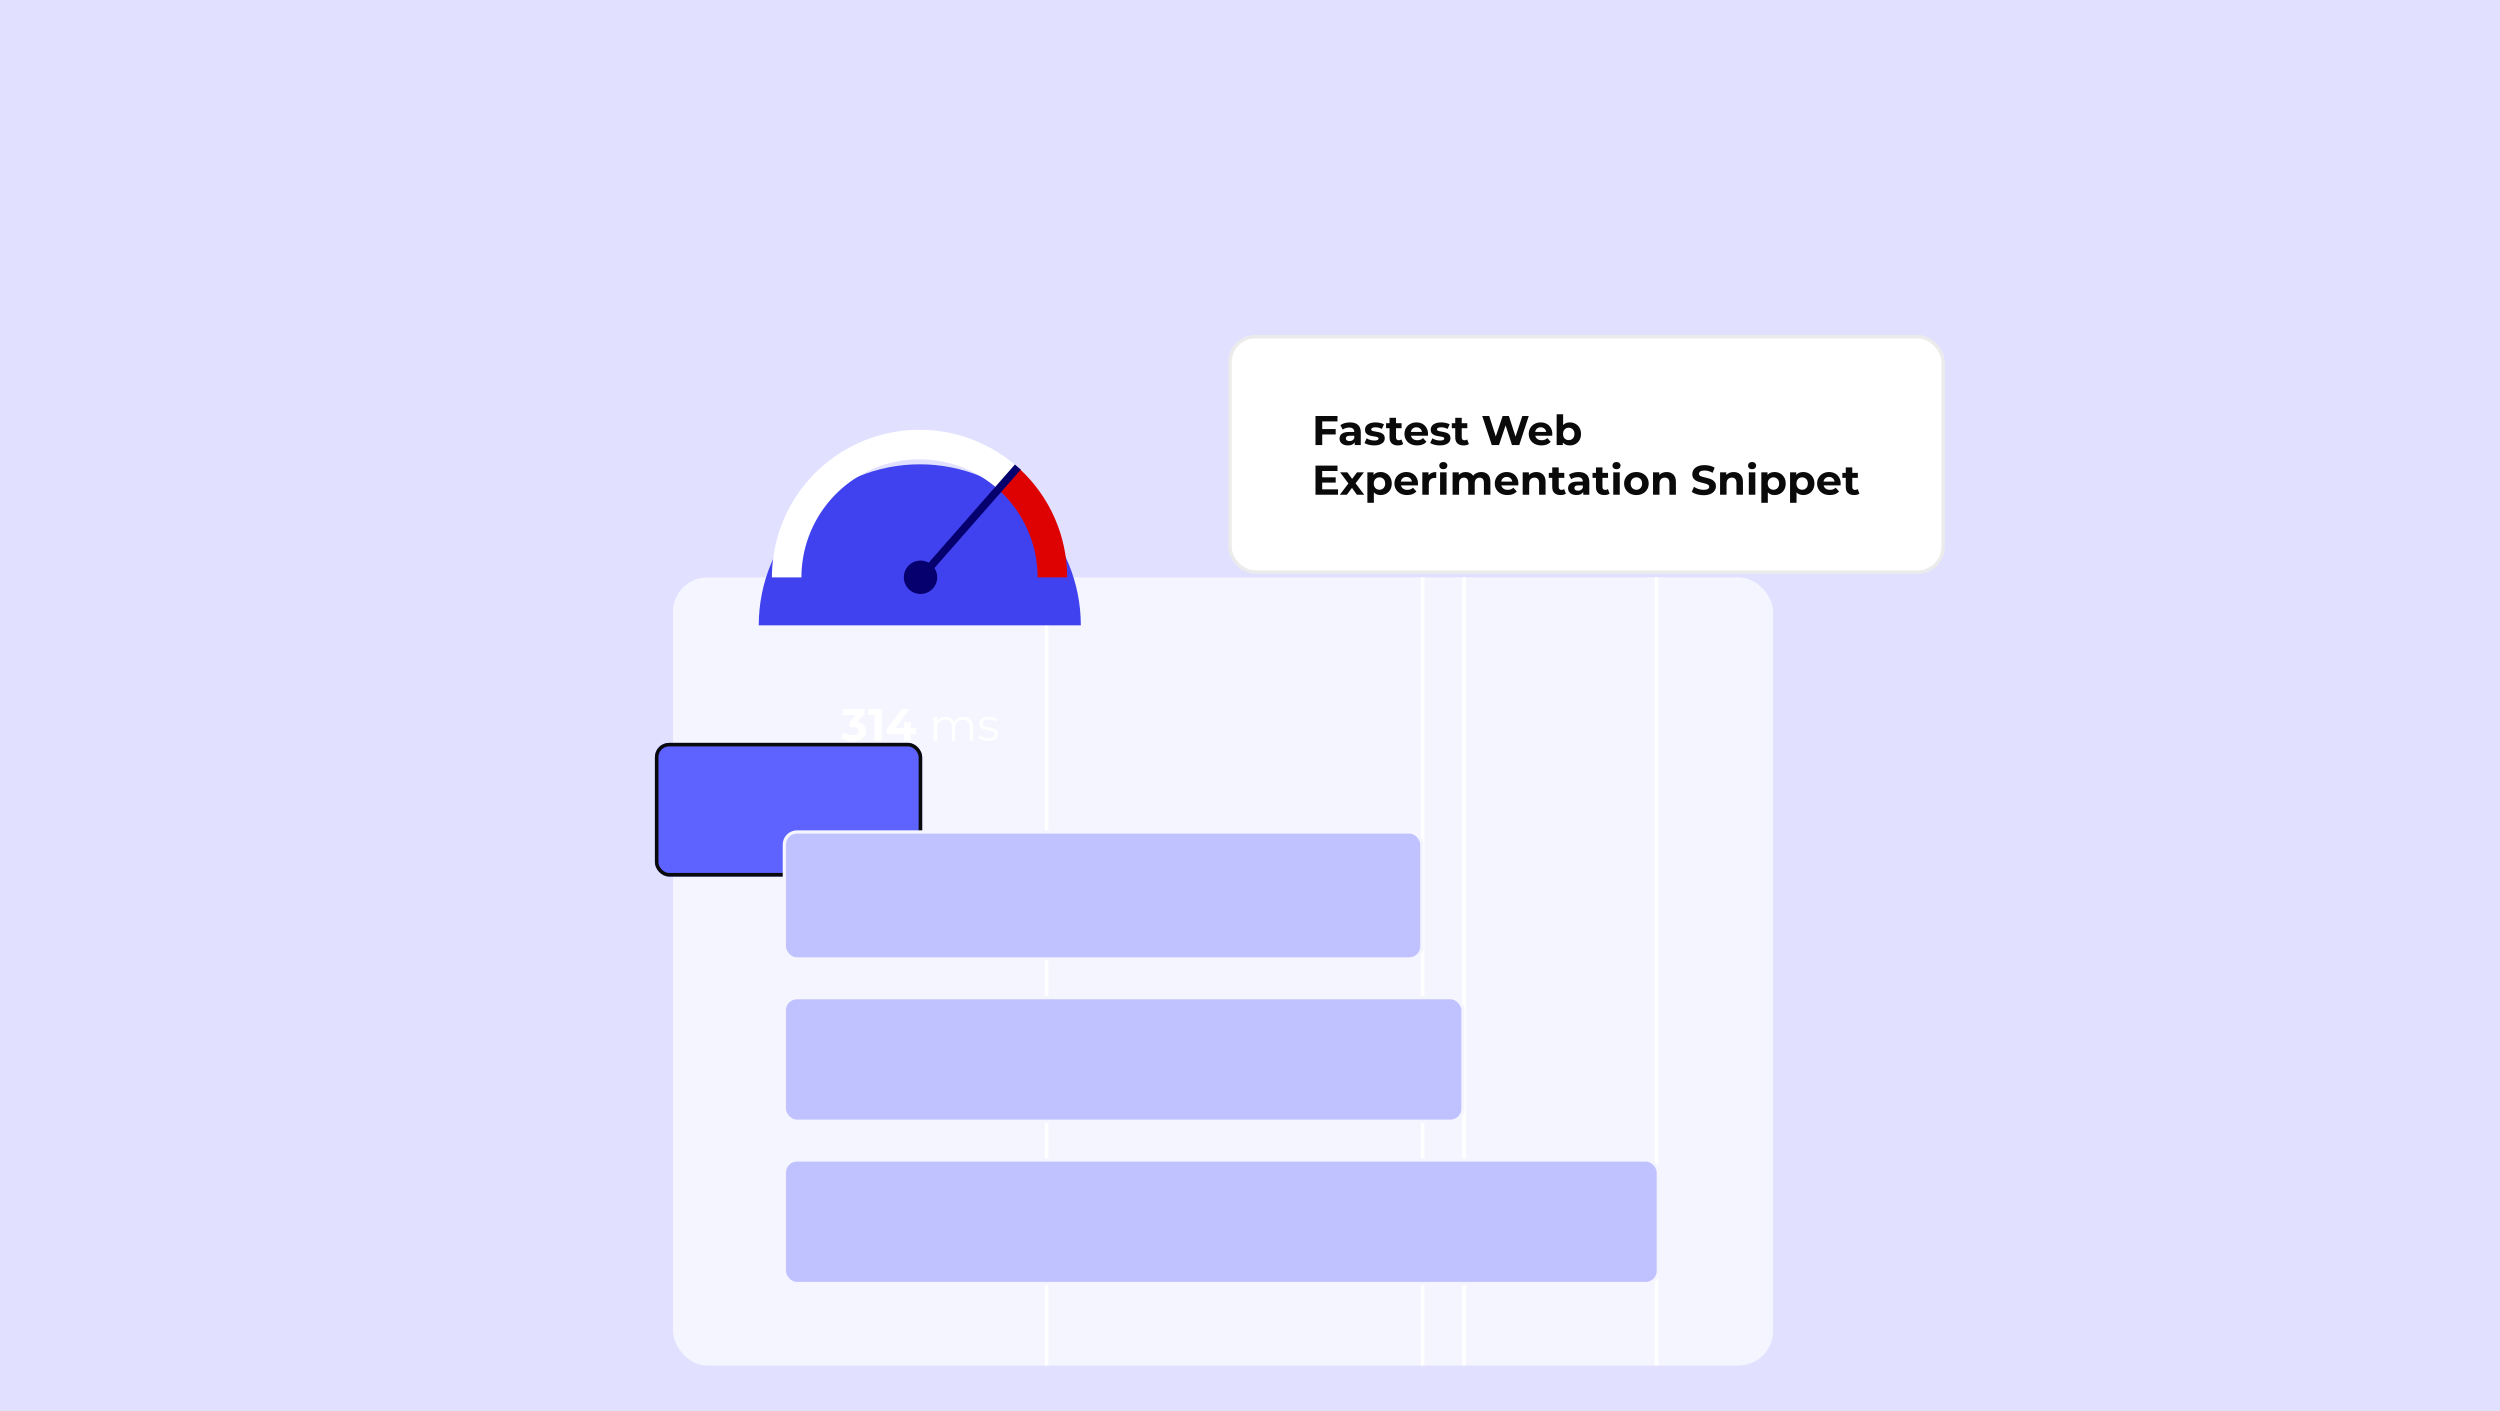 <svg width="806" height="455" viewBox="0 0 806 455" fill="none" xmlns="http://www.w3.org/2000/svg">
<path d="M0 0H806V455H0V0Z" fill="#E1E0FF"/>
<g filter="url(#filter0_dddddd_13359_7337)">
<rect x="217" y="135.921" width="354.613" height="254.084" rx="11.047" fill="#F5F5FF"/>
<path d="M472.025 390.005L472.025 135.921" stroke="white" stroke-width="1.141"/>
<path d="M458.646 390.005L458.646 135.921" stroke="white" stroke-width="1.141"/>
<path d="M534.052 390.005L534.052 135.921" stroke="white" stroke-width="1.141"/>
<path d="M337.414 390.005L337.414 135.921" stroke="white" stroke-width="1.141"/>
<g filter="url(#filter1_ddddd_13359_7337)">
<rect x="252.351" y="162.942" width="86.168" height="43.084" rx="4.578" fill="#5E62FF"/>
<rect x="252.923" y="163.514" width="85.023" height="41.939" rx="4.006" stroke="#0A0A0A" stroke-width="1.145"/>
</g>
<rect x="252.872" y="217.992" width="205.54" height="40.938" rx="4.058" fill="#C0C1FF"/>
<rect x="252.872" y="217.992" width="205.54" height="40.938" rx="4.058" stroke="#F5F5FF" stroke-width="1.041"/>
<rect x="252.872" y="271.417" width="218.796" height="39.833" rx="4.058" fill="#C0C1FF"/>
<rect x="252.872" y="271.417" width="218.796" height="39.833" rx="4.058" stroke="#F5F5FF" stroke-width="1.041"/>
<rect x="252.872" y="323.737" width="281.765" height="39.833" rx="4.058" fill="#C0C1FF"/>
<rect x="252.872" y="323.737" width="281.765" height="39.833" rx="4.058" stroke="#F5F5FF" stroke-width="1.041"/>
<path d="M276.463 182.54C277.357 182.686 278.042 183.021 278.518 183.545C278.994 184.06 279.231 184.701 279.231 185.469C279.231 186.061 279.076 186.61 278.765 187.115C278.454 187.61 277.979 188.009 277.337 188.31C276.706 188.611 275.929 188.761 275.006 188.761C274.288 188.761 273.579 188.669 272.879 188.484C272.19 188.29 271.602 188.018 271.116 187.669L272.034 185.862C272.423 186.153 272.869 186.382 273.375 186.547C273.889 186.702 274.414 186.78 274.948 186.78C275.541 186.78 276.007 186.668 276.347 186.445C276.687 186.212 276.857 185.886 276.857 185.469C276.857 184.633 276.22 184.216 274.948 184.216H273.87V182.657L275.968 180.282H271.626V178.388H278.765V179.918L276.463 182.54ZM284.255 178.388V188.586H281.895V180.282H279.855V178.388H284.255ZM295.366 186.445H293.705V188.586H291.403V186.445H285.91V184.857L290.718 178.388H293.195L288.737 184.522H291.476V182.613H293.705V184.522H295.366V186.445ZM310.63 180.865C311.591 180.865 312.344 181.141 312.888 181.695C313.441 182.249 313.718 183.065 313.718 184.143V188.586H312.684V184.245C312.684 183.448 312.49 182.841 312.101 182.424C311.722 182.006 311.183 181.797 310.484 181.797C309.687 181.797 309.061 182.045 308.604 182.54C308.148 183.026 307.92 183.701 307.92 184.565V188.586H306.885V184.245C306.885 183.448 306.691 182.841 306.302 182.424C305.924 182.006 305.38 181.797 304.671 181.797C303.884 181.797 303.257 182.045 302.791 182.54C302.335 183.026 302.106 183.701 302.106 184.565V188.586H301.072V180.923H302.063V182.322C302.335 181.855 302.713 181.496 303.199 181.243C303.685 180.991 304.243 180.865 304.875 180.865C305.516 180.865 306.069 181.001 306.535 181.273C307.011 181.545 307.366 181.948 307.599 182.482C307.881 181.977 308.284 181.583 308.808 181.302C309.343 181.01 309.95 180.865 310.63 180.865ZM318.578 188.659C317.956 188.659 317.359 188.572 316.786 188.397C316.222 188.212 315.781 187.984 315.46 187.712L315.926 186.896C316.247 187.149 316.65 187.358 317.135 187.523C317.621 187.678 318.126 187.756 318.651 187.756C319.35 187.756 319.865 187.649 320.195 187.435C320.535 187.212 320.705 186.901 320.705 186.503C320.705 186.221 320.613 186.003 320.428 185.847C320.244 185.682 320.011 185.561 319.729 185.483C319.447 185.396 319.073 185.313 318.607 185.235C317.985 185.119 317.485 185.002 317.106 184.886C316.728 184.76 316.402 184.551 316.13 184.259C315.868 183.968 315.737 183.565 315.737 183.05C315.737 182.409 316.004 181.884 316.538 181.477C317.072 181.069 317.815 180.865 318.767 180.865C319.263 180.865 319.758 180.933 320.253 181.069C320.749 181.195 321.157 181.365 321.477 181.579L321.026 182.409C320.394 181.972 319.641 181.753 318.767 181.753C318.107 181.753 317.607 181.87 317.267 182.103C316.936 182.336 316.771 182.642 316.771 183.021C316.771 183.312 316.864 183.545 317.048 183.72C317.242 183.895 317.48 184.026 317.762 184.114C318.044 184.191 318.432 184.274 318.928 184.361C319.539 184.478 320.03 184.594 320.399 184.711C320.768 184.827 321.084 185.027 321.346 185.308C321.608 185.59 321.739 185.978 321.739 186.474C321.739 187.144 321.458 187.678 320.894 188.076C320.341 188.465 319.569 188.659 318.578 188.659Z" fill="white"/>
<g filter="url(#filter2_dddddd_13359_7337)">
<path d="M348.462 135.922C348.462 129.104 347.119 122.352 344.51 116.052C341.901 109.753 338.076 104.029 333.255 99.208C328.433 94.386 322.709 90.562 316.41 87.952C310.11 85.343 303.359 84 296.54 84C289.722 84 282.97 85.343 276.67 87.952C270.371 90.562 264.647 94.386 259.825 99.208C255.004 104.029 251.179 109.753 248.57 116.052C245.961 122.352 244.618 129.104 244.618 135.922L296.54 135.922H348.462Z" fill="#4142EF"/>
</g>
<path d="M248.861 135.923C248.861 126.657 251.565 117.593 256.642 109.842C261.72 102.092 268.949 95.991 277.443 92.29C285.937 88.588 295.327 87.447 304.46 89.005C313.594 90.563 322.074 94.753 328.861 101.062L322.38 108.034C316.951 102.987 310.166 99.635 302.859 98.388C295.553 97.142 288.041 98.055 281.245 101.016C274.45 103.978 268.667 108.858 264.605 115.058C260.543 121.259 258.38 128.51 258.38 135.923H248.861Z" fill="white"/>
<path d="M344.052 135.923C344.052 129.334 342.684 122.817 340.034 116.785C337.385 110.752 333.513 105.336 328.661 100.878L322.22 107.887C326.101 111.453 329.199 115.786 331.319 120.612C333.438 125.438 334.532 130.652 334.532 135.923H344.052Z" fill="#DE0202"/>
<circle cx="296.771" cy="135.88" r="5.384" fill="#05006D"/>
<path d="M296.81 136.055L328.154 100.342" stroke="#05006D" stroke-width="2.517"/>
</g>
<rect x="396.547" y="108.547" width="229.906" height="75.906" rx="8.208" fill="white"/>
<rect x="396.547" y="108.547" width="229.906" height="75.906" rx="8.208" stroke="#EBEBEB" stroke-width="1.094"/>
<path d="M426.285 135.857V138.338H430.629V140.081H426.285V143.5H424.113V134.114H431.206V135.857H426.285ZM435.242 136.179C436.359 136.179 437.217 136.447 437.816 136.984C438.415 137.511 438.715 138.311 438.715 139.384V143.5H436.757V142.602C436.364 143.272 435.631 143.607 434.558 143.607C434.004 143.607 433.521 143.513 433.11 143.326C432.708 143.138 432.399 142.879 432.185 142.548C431.97 142.217 431.863 141.842 431.863 141.422C431.863 140.751 432.113 140.224 432.614 139.84C433.123 139.455 433.906 139.263 434.96 139.263H436.623C436.623 138.807 436.484 138.459 436.207 138.217C435.93 137.967 435.515 137.842 434.96 137.842C434.576 137.842 434.196 137.904 433.821 138.029C433.454 138.146 433.141 138.307 432.882 138.512L432.131 137.051C432.525 136.774 432.994 136.559 433.539 136.407C434.093 136.255 434.661 136.179 435.242 136.179ZM435.081 142.199C435.439 142.199 435.756 142.119 436.033 141.958C436.31 141.788 436.507 141.542 436.623 141.221V140.483H435.188C434.33 140.483 433.901 140.765 433.901 141.328C433.901 141.596 434.004 141.811 434.21 141.971C434.424 142.123 434.715 142.199 435.081 142.199ZM443.035 143.607C442.436 143.607 441.85 143.536 441.278 143.393C440.706 143.241 440.25 143.053 439.911 142.83L440.608 141.328C440.93 141.533 441.318 141.703 441.774 141.837C442.23 141.963 442.677 142.025 443.115 142.025C444 142.025 444.442 141.806 444.442 141.368C444.442 141.163 444.322 141.015 444.08 140.926C443.839 140.836 443.468 140.76 442.968 140.698C442.378 140.608 441.89 140.506 441.506 140.389C441.122 140.273 440.787 140.068 440.5 139.773C440.223 139.478 440.085 139.057 440.085 138.512C440.085 138.056 440.214 137.654 440.474 137.305C440.742 136.948 441.126 136.671 441.627 136.474C442.136 136.277 442.735 136.179 443.423 136.179C443.933 136.179 444.438 136.237 444.939 136.353C445.448 136.461 445.868 136.613 446.199 136.809L445.502 138.298C444.867 137.94 444.174 137.761 443.423 137.761C442.977 137.761 442.641 137.824 442.418 137.949C442.194 138.074 442.083 138.235 442.083 138.432C442.083 138.655 442.203 138.812 442.445 138.901C442.686 138.99 443.07 139.075 443.598 139.156C444.188 139.254 444.67 139.361 445.046 139.478C445.421 139.585 445.748 139.786 446.025 140.081C446.302 140.376 446.44 140.787 446.44 141.314C446.44 141.761 446.306 142.159 446.038 142.508C445.77 142.856 445.377 143.129 444.858 143.326C444.349 143.513 443.741 143.607 443.035 143.607ZM452.383 143.151C452.178 143.303 451.923 143.42 451.619 143.5C451.324 143.572 451.011 143.607 450.681 143.607C449.822 143.607 449.157 143.388 448.683 142.95C448.218 142.512 447.986 141.869 447.986 141.019V138.056H446.873V136.447H447.986V134.691H450.077V136.447H451.874V138.056H450.077V140.993C450.077 141.297 450.153 141.533 450.305 141.703C450.466 141.864 450.69 141.945 450.976 141.945C451.306 141.945 451.588 141.855 451.82 141.676L452.383 143.151ZM460.401 139.92C460.401 139.947 460.388 140.135 460.361 140.483H454.904C455.002 140.93 455.234 141.283 455.601 141.542C455.967 141.802 456.423 141.931 456.969 141.931C457.344 141.931 457.675 141.878 457.961 141.77C458.256 141.654 458.528 141.475 458.779 141.234L459.892 142.441C459.212 143.218 458.22 143.607 456.915 143.607C456.102 143.607 455.382 143.451 454.756 143.138C454.131 142.816 453.648 142.374 453.308 141.811C452.969 141.247 452.799 140.608 452.799 139.893C452.799 139.187 452.964 138.552 453.295 137.989C453.634 137.417 454.095 136.975 454.676 136.662C455.266 136.34 455.923 136.179 456.647 136.179C457.353 136.179 457.992 136.331 458.564 136.635C459.136 136.939 459.583 137.377 459.905 137.949C460.236 138.512 460.401 139.169 460.401 139.92ZM456.66 137.761C456.186 137.761 455.789 137.895 455.467 138.164C455.145 138.432 454.948 138.798 454.877 139.263H458.43C458.359 138.807 458.162 138.445 457.84 138.177C457.518 137.9 457.125 137.761 456.66 137.761ZM464.221 143.607C463.622 143.607 463.036 143.536 462.464 143.393C461.892 143.241 461.436 143.053 461.096 142.83L461.794 141.328C462.115 141.533 462.504 141.703 462.96 141.837C463.416 141.963 463.863 142.025 464.301 142.025C465.186 142.025 465.628 141.806 465.628 141.368C465.628 141.163 465.508 141.015 465.266 140.926C465.025 140.836 464.654 140.76 464.153 140.698C463.564 140.608 463.076 140.506 462.692 140.389C462.308 140.273 461.972 140.068 461.686 139.773C461.409 139.478 461.271 139.057 461.271 138.512C461.271 138.056 461.4 137.654 461.66 137.305C461.928 136.948 462.312 136.671 462.813 136.474C463.322 136.277 463.921 136.179 464.609 136.179C465.119 136.179 465.624 136.237 466.124 136.353C466.634 136.461 467.054 136.613 467.385 136.809L466.688 138.298C466.053 137.94 465.36 137.761 464.609 137.761C464.162 137.761 463.827 137.824 463.604 137.949C463.38 138.074 463.269 138.235 463.269 138.432C463.269 138.655 463.389 138.812 463.631 138.901C463.872 138.99 464.256 139.075 464.784 139.156C465.374 139.254 465.856 139.361 466.232 139.478C466.607 139.585 466.933 139.786 467.211 140.081C467.488 140.376 467.626 140.787 467.626 141.314C467.626 141.761 467.492 142.159 467.224 142.508C466.956 142.856 466.562 143.129 466.044 143.326C465.535 143.513 464.927 143.607 464.221 143.607ZM473.569 143.151C473.364 143.303 473.109 143.42 472.805 143.5C472.51 143.572 472.197 143.607 471.867 143.607C471.008 143.607 470.342 143.388 469.869 142.95C469.404 142.512 469.171 141.869 469.171 141.019V138.056H468.059V136.447H469.171V134.691H471.263V136.447H473.06V138.056H471.263V140.993C471.263 141.297 471.339 141.533 471.491 141.703C471.652 141.864 471.875 141.945 472.162 141.945C472.492 141.945 472.774 141.855 473.006 141.676L473.569 143.151ZM492.874 134.114L489.804 143.5H487.471L485.406 137.145L483.274 143.5H480.954L477.87 134.114H480.123L482.241 140.711L484.454 134.114H486.465L488.61 140.765L490.796 134.114H492.874ZM500.468 139.92C500.468 139.947 500.455 140.135 500.428 140.483H494.971C495.069 140.93 495.302 141.283 495.668 141.542C496.035 141.802 496.491 141.931 497.036 141.931C497.411 141.931 497.742 141.878 498.028 141.77C498.323 141.654 498.596 141.475 498.846 141.234L499.959 142.441C499.28 143.218 498.287 143.607 496.982 143.607C496.169 143.607 495.449 143.451 494.824 143.138C494.198 142.816 493.715 142.374 493.376 141.811C493.036 141.247 492.866 140.608 492.866 139.893C492.866 139.187 493.031 138.552 493.362 137.989C493.702 137.417 494.162 136.975 494.743 136.662C495.333 136.34 495.99 136.179 496.714 136.179C497.42 136.179 498.059 136.331 498.632 136.635C499.204 136.939 499.651 137.377 499.972 137.949C500.303 138.512 500.468 139.169 500.468 139.92ZM496.728 137.761C496.254 137.761 495.856 137.895 495.534 138.164C495.212 138.432 495.016 138.798 494.944 139.263H498.497C498.426 138.807 498.229 138.445 497.907 138.177C497.586 137.9 497.192 137.761 496.728 137.761ZM506.125 136.179C506.795 136.179 507.403 136.336 507.948 136.648C508.502 136.952 508.936 137.386 509.249 137.949C509.562 138.503 509.718 139.151 509.718 139.893C509.718 140.635 509.562 141.288 509.249 141.851C508.936 142.405 508.502 142.839 507.948 143.151C507.403 143.455 506.795 143.607 506.125 143.607C505.133 143.607 504.377 143.294 503.859 142.669V143.5H501.861V133.551H503.953V137.051C504.48 136.47 505.204 136.179 506.125 136.179ZM505.763 141.891C506.299 141.891 506.737 141.712 507.077 141.355C507.425 140.988 507.6 140.501 507.6 139.893C507.6 139.285 507.425 138.803 507.077 138.445C506.737 138.079 506.299 137.895 505.763 137.895C505.226 137.895 504.784 138.079 504.435 138.445C504.096 138.803 503.926 139.285 503.926 139.893C503.926 140.501 504.096 140.988 504.435 141.355C504.784 141.712 505.226 141.891 505.763 141.891ZM431.38 157.757V159.5H424.113V150.114H431.206V151.857H426.272V153.895H430.629V155.585H426.272V157.757H431.38ZM437.455 159.5L435.873 157.288L434.237 159.5H431.957L434.733 155.866L432.051 152.286H434.398L435.926 154.391L437.495 152.286H439.721L437.039 155.813L439.828 159.5H437.455ZM445.107 152.179C445.778 152.179 446.385 152.336 446.931 152.648C447.485 152.952 447.918 153.386 448.231 153.949C448.544 154.503 448.701 155.151 448.701 155.893C448.701 156.635 448.544 157.288 448.231 157.851C447.918 158.405 447.485 158.839 446.931 159.151C446.385 159.455 445.778 159.607 445.107 159.607C444.187 159.607 443.462 159.317 442.935 158.736V162.101H440.843V152.286H442.841V153.118C443.36 152.492 444.115 152.179 445.107 152.179ZM444.745 157.891C445.282 157.891 445.72 157.712 446.059 157.355C446.408 156.988 446.582 156.501 446.582 155.893C446.582 155.285 446.408 154.803 446.059 154.445C445.72 154.079 445.282 153.895 444.745 153.895C444.209 153.895 443.766 154.079 443.418 154.445C443.078 154.803 442.908 155.285 442.908 155.893C442.908 156.501 443.078 156.988 443.418 157.355C443.766 157.712 444.209 157.891 444.745 157.891ZM457.167 155.92C457.167 155.947 457.153 156.135 457.127 156.483H451.67C451.768 156.93 452 157.283 452.367 157.542C452.733 157.802 453.189 157.931 453.734 157.931C454.11 157.931 454.441 157.878 454.727 157.77C455.022 157.654 455.294 157.475 455.545 157.234L456.657 158.441C455.978 159.218 454.986 159.607 453.681 159.607C452.867 159.607 452.148 159.451 451.522 159.138C450.896 158.816 450.414 158.374 450.074 157.811C449.734 157.247 449.564 156.608 449.564 155.893C449.564 155.187 449.73 154.552 450.061 153.989C450.4 153.417 450.861 152.975 451.442 152.662C452.032 152.34 452.689 152.179 453.413 152.179C454.119 152.179 454.758 152.331 455.33 152.635C455.902 152.939 456.349 153.377 456.671 153.949C457.002 154.512 457.167 155.169 457.167 155.92ZM453.426 153.761C452.952 153.761 452.555 153.895 452.233 154.164C451.911 154.432 451.714 154.798 451.643 155.263H455.196C455.124 154.807 454.928 154.445 454.606 154.177C454.284 153.9 453.891 153.761 453.426 153.761ZM460.557 153.238C460.808 152.89 461.143 152.626 461.563 152.447C461.992 152.269 462.484 152.179 463.038 152.179V154.11C462.805 154.092 462.649 154.083 462.569 154.083C461.97 154.083 461.5 154.253 461.161 154.593C460.821 154.923 460.651 155.424 460.651 156.094V159.5H458.559V152.286H460.557V153.238ZM464.281 152.286H466.373V159.5H464.281V152.286ZM465.327 151.281C464.943 151.281 464.63 151.169 464.389 150.946C464.147 150.722 464.027 150.445 464.027 150.114C464.027 149.784 464.147 149.506 464.389 149.283C464.63 149.06 464.943 148.948 465.327 148.948C465.712 148.948 466.025 149.055 466.266 149.27C466.507 149.484 466.628 149.752 466.628 150.074C466.628 150.423 466.507 150.713 466.266 150.946C466.025 151.169 465.712 151.281 465.327 151.281ZM477.553 152.179C478.455 152.179 479.171 152.447 479.698 152.984C480.234 153.511 480.502 154.307 480.502 155.37V159.5H478.411V155.692C478.411 155.12 478.29 154.695 478.049 154.418C477.816 154.132 477.481 153.989 477.043 153.989C476.551 153.989 476.163 154.15 475.877 154.472C475.591 154.785 475.448 155.254 475.448 155.88V159.5H473.356V155.692C473.356 154.557 472.9 153.989 471.988 153.989C471.506 153.989 471.121 154.15 470.835 154.472C470.549 154.785 470.406 155.254 470.406 155.88V159.5H468.314V152.286H470.312V153.118C470.58 152.814 470.907 152.581 471.291 152.42C471.684 152.26 472.113 152.179 472.578 152.179C473.088 152.179 473.548 152.282 473.959 152.488C474.37 152.684 474.701 152.975 474.951 153.359C475.246 152.984 475.617 152.693 476.064 152.488C476.52 152.282 477.016 152.179 477.553 152.179ZM489.522 155.92C489.522 155.947 489.509 156.135 489.482 156.483H484.025C484.123 156.93 484.355 157.283 484.722 157.542C485.088 157.802 485.544 157.931 486.089 157.931C486.465 157.931 486.796 157.878 487.082 157.77C487.377 157.654 487.649 157.475 487.9 157.234L489.012 158.441C488.333 159.218 487.341 159.607 486.036 159.607C485.222 159.607 484.503 159.451 483.877 159.138C483.251 158.816 482.769 158.374 482.429 157.811C482.089 157.247 481.92 156.608 481.92 155.893C481.92 155.187 482.085 154.552 482.416 153.989C482.755 153.417 483.216 152.975 483.797 152.662C484.387 152.34 485.044 152.179 485.768 152.179C486.474 152.179 487.113 152.331 487.685 152.635C488.257 152.939 488.704 153.377 489.026 153.949C489.357 154.512 489.522 155.169 489.522 155.92ZM485.781 153.761C485.307 153.761 484.91 153.895 484.588 154.164C484.266 154.432 484.069 154.798 483.998 155.263H487.551C487.479 154.807 487.283 154.445 486.961 154.177C486.639 153.9 486.246 153.761 485.781 153.761ZM495.299 152.179C496.193 152.179 496.912 152.447 497.458 152.984C498.012 153.52 498.289 154.316 498.289 155.37V159.5H496.197V155.692C496.197 155.12 496.072 154.695 495.822 154.418C495.572 154.132 495.21 153.989 494.736 153.989C494.208 153.989 493.788 154.155 493.475 154.485C493.163 154.807 493.006 155.29 493.006 155.933V159.5H490.914V152.286H492.912V153.131C493.189 152.827 493.534 152.595 493.945 152.434C494.356 152.264 494.807 152.179 495.299 152.179ZM504.838 159.151C504.632 159.303 504.377 159.42 504.073 159.5C503.778 159.572 503.465 159.607 503.135 159.607C502.277 159.607 501.611 159.388 501.137 158.95C500.672 158.512 500.44 157.869 500.44 157.019V154.056H499.327V152.447H500.44V150.691H502.531V152.447H504.328V154.056H502.531V156.993C502.531 157.297 502.607 157.533 502.759 157.703C502.92 157.864 503.144 157.945 503.43 157.945C503.76 157.945 504.042 157.855 504.274 157.676L504.838 159.151ZM508.921 152.179C510.039 152.179 510.897 152.447 511.496 152.984C512.095 153.511 512.394 154.311 512.394 155.384V159.5H510.436V158.602C510.043 159.272 509.31 159.607 508.238 159.607C507.683 159.607 507.201 159.513 506.789 159.326C506.387 159.138 506.079 158.879 505.864 158.548C505.65 158.217 505.542 157.842 505.542 157.422C505.542 156.751 505.793 156.224 506.293 155.84C506.803 155.455 507.585 155.263 508.64 155.263H510.302C510.302 154.807 510.164 154.459 509.887 154.217C509.61 153.967 509.194 153.842 508.64 153.842C508.255 153.842 507.875 153.904 507.5 154.029C507.134 154.146 506.821 154.307 506.561 154.512L505.811 153.051C506.204 152.774 506.673 152.559 507.218 152.407C507.773 152.255 508.34 152.179 508.921 152.179ZM508.76 158.199C509.118 158.199 509.435 158.119 509.712 157.958C509.99 157.788 510.186 157.542 510.302 157.221V156.483H508.868C508.01 156.483 507.581 156.765 507.581 157.328C507.581 157.596 507.683 157.811 507.889 157.971C508.103 158.123 508.394 158.199 508.76 158.199ZM518.94 159.151C518.734 159.303 518.479 159.42 518.175 159.5C517.88 159.572 517.568 159.607 517.237 159.607C516.379 159.607 515.713 159.388 515.239 158.95C514.774 158.512 514.542 157.869 514.542 157.019V154.056H513.429V152.447H514.542V150.691H516.634V152.447H518.43V154.056H516.634V156.993C516.634 157.297 516.71 157.533 516.861 157.703C517.022 157.864 517.246 157.945 517.532 157.945C517.863 157.945 518.144 157.855 518.377 157.676L518.94 159.151ZM520.114 152.286H522.206V159.5H520.114V152.286ZM521.16 151.281C520.775 151.281 520.462 151.169 520.221 150.946C519.98 150.722 519.859 150.445 519.859 150.114C519.859 149.784 519.98 149.506 520.221 149.283C520.462 149.06 520.775 148.948 521.16 148.948C521.544 148.948 521.857 149.055 522.098 149.27C522.34 149.484 522.46 149.752 522.46 150.074C522.46 150.423 522.34 150.713 522.098 150.946C521.857 151.169 521.544 151.281 521.16 151.281ZM527.579 159.607C526.819 159.607 526.136 159.451 525.528 159.138C524.929 158.816 524.46 158.374 524.12 157.811C523.78 157.247 523.61 156.608 523.61 155.893C523.61 155.178 523.78 154.539 524.12 153.976C524.46 153.413 524.929 152.975 525.528 152.662C526.136 152.34 526.819 152.179 527.579 152.179C528.339 152.179 529.018 152.34 529.617 152.662C530.216 152.975 530.686 153.413 531.025 153.976C531.365 154.539 531.535 155.178 531.535 155.893C531.535 156.608 531.365 157.247 531.025 157.811C530.686 158.374 530.216 158.816 529.617 159.138C529.018 159.451 528.339 159.607 527.579 159.607ZM527.579 157.891C528.116 157.891 528.554 157.712 528.893 157.355C529.242 156.988 529.416 156.501 529.416 155.893C529.416 155.285 529.242 154.803 528.893 154.445C528.554 154.079 528.116 153.895 527.579 153.895C527.043 153.895 526.6 154.079 526.252 154.445C525.903 154.803 525.729 155.285 525.729 155.893C525.729 156.501 525.903 156.988 526.252 157.355C526.6 157.712 527.043 157.891 527.579 157.891ZM537.317 152.179C538.211 152.179 538.931 152.447 539.476 152.984C540.03 153.52 540.307 154.316 540.307 155.37V159.5H538.216V155.692C538.216 155.12 538.09 154.695 537.84 154.418C537.59 154.132 537.228 153.989 536.754 153.989C536.227 153.989 535.807 154.155 535.494 154.485C535.181 154.807 535.024 155.29 535.024 155.933V159.5H532.933V152.286H534.931V153.131C535.208 152.827 535.552 152.595 535.963 152.434C536.374 152.264 536.826 152.179 537.317 152.179ZM549.232 159.661C548.49 159.661 547.77 159.563 547.073 159.366C546.385 159.16 545.831 158.897 545.411 158.575L546.148 156.939C546.55 157.234 547.028 157.471 547.583 157.65C548.137 157.828 548.691 157.918 549.245 157.918C549.862 157.918 550.318 157.828 550.613 157.65C550.908 157.462 551.055 157.216 551.055 156.912C551.055 156.689 550.966 156.506 550.787 156.362C550.617 156.211 550.394 156.09 550.117 156C549.849 155.911 549.482 155.813 549.017 155.705C548.302 155.536 547.717 155.366 547.261 155.196C546.805 155.026 546.412 154.754 546.081 154.378C545.759 154.003 545.598 153.502 545.598 152.876C545.598 152.331 545.746 151.839 546.041 151.401C546.336 150.955 546.778 150.601 547.368 150.342C547.967 150.083 548.696 149.953 549.554 149.953C550.153 149.953 550.738 150.025 551.31 150.168C551.882 150.311 552.383 150.517 552.812 150.785L552.141 152.434C551.274 151.942 550.407 151.696 549.54 151.696C548.932 151.696 548.481 151.795 548.186 151.991C547.9 152.188 547.757 152.447 547.757 152.769C547.757 153.091 547.922 153.332 548.253 153.493C548.593 153.645 549.107 153.797 549.795 153.949C550.51 154.119 551.096 154.289 551.551 154.459C552.007 154.628 552.396 154.897 552.718 155.263C553.049 155.63 553.214 156.126 553.214 156.751C553.214 157.288 553.062 157.779 552.758 158.226C552.463 158.664 552.016 159.013 551.417 159.272C550.819 159.531 550.09 159.661 549.232 159.661ZM558.935 152.179C559.829 152.179 560.549 152.447 561.094 152.984C561.648 153.52 561.925 154.316 561.925 155.37V159.5H559.834V155.692C559.834 155.12 559.709 154.695 559.458 154.418C559.208 154.132 558.846 153.989 558.372 153.989C557.845 153.989 557.425 154.155 557.112 154.485C556.799 154.807 556.643 155.29 556.643 155.933V159.5H554.551V152.286H556.549V153.131C556.826 152.827 557.17 152.595 557.581 152.434C557.992 152.264 558.444 152.179 558.935 152.179ZM563.821 152.286H565.913V159.5H563.821V152.286ZM564.867 151.281C564.483 151.281 564.17 151.169 563.929 150.946C563.687 150.722 563.567 150.445 563.567 150.114C563.567 149.784 563.687 149.506 563.929 149.283C564.17 149.06 564.483 148.948 564.867 148.948C565.252 148.948 565.564 149.055 565.806 149.27C566.047 149.484 566.168 149.752 566.168 150.074C566.168 150.423 566.047 150.713 565.806 150.946C565.564 151.169 565.252 151.281 564.867 151.281ZM572.118 152.179C572.788 152.179 573.396 152.336 573.942 152.648C574.496 152.952 574.929 153.386 575.242 153.949C575.555 154.503 575.711 155.151 575.711 155.893C575.711 156.635 575.555 157.288 575.242 157.851C574.929 158.405 574.496 158.839 573.942 159.151C573.396 159.455 572.788 159.607 572.118 159.607C571.197 159.607 570.473 159.317 569.946 158.736V162.101H567.854V152.286H569.852V153.118C570.371 152.492 571.126 152.179 572.118 152.179ZM571.756 157.891C572.292 157.891 572.73 157.712 573.07 157.355C573.419 156.988 573.593 156.501 573.593 155.893C573.593 155.285 573.419 154.803 573.07 154.445C572.73 154.079 572.292 153.895 571.756 153.895C571.22 153.895 570.777 154.079 570.429 154.445C570.089 154.803 569.919 155.285 569.919 155.893C569.919 156.501 570.089 156.988 570.429 157.355C570.777 157.712 571.22 157.891 571.756 157.891ZM581.375 152.179C582.046 152.179 582.654 152.336 583.199 152.648C583.753 152.952 584.187 153.386 584.5 153.949C584.812 154.503 584.969 155.151 584.969 155.893C584.969 156.635 584.812 157.288 584.5 157.851C584.187 158.405 583.753 158.839 583.199 159.151C582.654 159.455 582.046 159.607 581.375 159.607C580.455 159.607 579.731 159.317 579.203 158.736V162.101H577.112V152.286H579.109V153.118C579.628 152.492 580.383 152.179 581.375 152.179ZM581.013 157.891C581.55 157.891 581.988 157.712 582.327 157.355C582.676 156.988 582.85 156.501 582.85 155.893C582.85 155.285 582.676 154.803 582.327 154.445C581.988 154.079 581.55 153.895 581.013 153.895C580.477 153.895 580.035 154.079 579.686 154.445C579.346 154.803 579.176 155.285 579.176 155.893C579.176 156.501 579.346 156.988 579.686 157.355C580.035 157.712 580.477 157.891 581.013 157.891ZM593.435 155.92C593.435 155.947 593.422 156.135 593.395 156.483H587.938C588.036 156.93 588.269 157.283 588.635 157.542C589.001 157.802 589.457 157.931 590.003 157.931C590.378 157.931 590.709 157.878 590.995 157.77C591.29 157.654 591.562 157.475 591.813 157.234L592.926 158.441C592.246 159.218 591.254 159.607 589.949 159.607C589.136 159.607 588.416 159.451 587.79 159.138C587.165 158.816 586.682 158.374 586.342 157.811C586.003 157.247 585.833 156.608 585.833 155.893C585.833 155.187 585.998 154.552 586.329 153.989C586.668 153.417 587.129 152.975 587.71 152.662C588.3 152.34 588.957 152.179 589.681 152.179C590.387 152.179 591.026 152.331 591.598 152.635C592.17 152.939 592.617 153.377 592.939 153.949C593.27 154.512 593.435 155.169 593.435 155.92ZM589.694 153.761C589.22 153.761 588.823 153.895 588.501 154.164C588.179 154.432 587.982 154.798 587.911 155.263H591.464C591.393 154.807 591.196 154.445 590.874 154.177C590.552 153.9 590.159 153.761 589.694 153.761ZM599.48 159.151C599.275 159.303 599.02 159.42 598.716 159.5C598.421 159.572 598.108 159.607 597.777 159.607C596.919 159.607 596.253 159.388 595.78 158.95C595.315 158.512 595.082 157.869 595.082 157.019V154.056H593.97V152.447H595.082V150.691H597.174V152.447H598.971V154.056H597.174V156.993C597.174 157.297 597.25 157.533 597.402 157.703C597.563 157.864 597.786 157.945 598.072 157.945C598.403 157.945 598.685 157.855 598.917 157.676L599.48 159.151Z" fill="#0A0A0A"/>
<defs>
<filter id="filter0_dddddd_13359_7337" x="195" y="84" width="398.613" height="355.005" filterUnits="userSpaceOnUse" color-interpolation-filters="sRGB">
<feFlood flood-opacity="0" result="BackgroundImageFix"/>
<feColorMatrix in="SourceAlpha" type="matrix" values="0 0 0 0 0 0 0 0 0 0 0 0 0 0 0 0 0 0 127 0" result="hardAlpha"/>
<feOffset dy="0.747"/>
<feGaussianBlur stdDeviation="0.304"/>
<feColorMatrix type="matrix" values="0 0 0 0 0.298 0 0 0 0 0.298 0 0 0 0 0.659 0 0 0 0.02 0"/>
<feBlend mode="normal" in2="BackgroundImageFix" result="effect1_dropShadow_13359_7337"/>
<feColorMatrix in="SourceAlpha" type="matrix" values="0 0 0 0 0 0 0 0 0 0 0 0 0 0 0 0 0 0 127 0" result="hardAlpha"/>
<feOffset dy="1.796"/>
<feGaussianBlur stdDeviation="0.732"/>
<feColorMatrix type="matrix" values="0 0 0 0 0.298 0 0 0 0 0.298 0 0 0 0 0.659 0 0 0 0.028 0"/>
<feBlend mode="normal" in2="effect1_dropShadow_13359_7337" result="effect2_dropShadow_13359_7337"/>
<feColorMatrix in="SourceAlpha" type="matrix" values="0 0 0 0 0 0 0 0 0 0 0 0 0 0 0 0 0 0 127 0" result="hardAlpha"/>
<feOffset dy="3.381"/>
<feGaussianBlur stdDeviation="1.377"/>
<feColorMatrix type="matrix" values="0 0 0 0 0.298 0 0 0 0 0.298 0 0 0 0 0.659 0 0 0 0.035 0"/>
<feBlend mode="normal" in2="effect2_dropShadow_13359_7337" result="effect3_dropShadow_13359_7337"/>
<feColorMatrix in="SourceAlpha" type="matrix" values="0 0 0 0 0 0 0 0 0 0 0 0 0 0 0 0 0 0 127 0" result="hardAlpha"/>
<feOffset dy="6.031"/>
<feGaussianBlur stdDeviation="2.457"/>
<feColorMatrix type="matrix" values="0 0 0 0 0.298 0 0 0 0 0.298 0 0 0 0 0.659 0 0 0 0.042 0"/>
<feBlend mode="normal" in2="effect3_dropShadow_13359_7337" result="effect4_dropShadow_13359_7337"/>
<feColorMatrix in="SourceAlpha" type="matrix" values="0 0 0 0 0 0 0 0 0 0 0 0 0 0 0 0 0 0 127 0" result="hardAlpha"/>
<feOffset dy="11.28"/>
<feGaussianBlur stdDeviation="4.596"/>
<feColorMatrix type="matrix" values="0 0 0 0 0.298 0 0 0 0 0.298 0 0 0 0 0.659 0 0 0 0.05 0"/>
<feBlend mode="normal" in2="effect4_dropShadow_13359_7337" result="effect5_dropShadow_13359_7337"/>
<feColorMatrix in="SourceAlpha" type="matrix" values="0 0 0 0 0 0 0 0 0 0 0 0 0 0 0 0 0 0 127 0" result="hardAlpha"/>
<feOffset dy="27"/>
<feGaussianBlur stdDeviation="11"/>
<feColorMatrix type="matrix" values="0 0 0 0 0.298 0 0 0 0 0.298 0 0 0 0 0.659 0 0 0 0.07 0"/>
<feBlend mode="normal" in2="effect5_dropShadow_13359_7337" result="effect6_dropShadow_13359_7337"/>
<feBlend mode="normal" in="SourceGraphic" in2="effect6_dropShadow_13359_7337" result="shape"/>
</filter>
<filter id="filter1_ddddd_13359_7337" x="220.303" y="159.508" width="120.504" height="70.553" filterUnits="userSpaceOnUse" color-interpolation-filters="sRGB">
<feFlood flood-opacity="0" result="BackgroundImageFix"/>
<feColorMatrix in="SourceAlpha" type="matrix" values="0 0 0 0 0 0 0 0 0 0 0 0 0 0 0 0 0 0 127 0" result="hardAlpha"/>
<feOffset/>
<feColorMatrix type="matrix" values="0 0 0 0 0.412 0 0 0 0 0.412 0 0 0 0 0.412 0 0 0 0.1 0"/>
<feBlend mode="normal" in2="BackgroundImageFix" result="effect1_dropShadow_13359_7337"/>
<feColorMatrix in="SourceAlpha" type="matrix" values="0 0 0 0 0 0 0 0 0 0 0 0 0 0 0 0 0 0 127 0" result="hardAlpha"/>
<feOffset dx="-1.145" dy="1.145"/>
<feGaussianBlur stdDeviation="1.717"/>
<feColorMatrix type="matrix" values="0 0 0 0 0.412 0 0 0 0 0.412 0 0 0 0 0.412 0 0 0 0.1 0"/>
<feBlend mode="normal" in2="effect1_dropShadow_13359_7337" result="effect2_dropShadow_13359_7337"/>
<feColorMatrix in="SourceAlpha" type="matrix" values="0 0 0 0 0 0 0 0 0 0 0 0 0 0 0 0 0 0 127 0" result="hardAlpha"/>
<feOffset dx="-5.723" dy="3.434"/>
<feGaussianBlur stdDeviation="3.434"/>
<feColorMatrix type="matrix" values="0 0 0 0 0.412 0 0 0 0 0.412 0 0 0 0 0.412 0 0 0 0.09 0"/>
<feBlend mode="normal" in2="effect2_dropShadow_13359_7337" result="effect3_dropShadow_13359_7337"/>
<feColorMatrix in="SourceAlpha" type="matrix" values="0 0 0 0 0 0 0 0 0 0 0 0 0 0 0 0 0 0 127 0" result="hardAlpha"/>
<feOffset dx="-12.59" dy="8.012"/>
<feGaussianBlur stdDeviation="4.578"/>
<feColorMatrix type="matrix" values="0 0 0 0 0.412 0 0 0 0 0.412 0 0 0 0 0.412 0 0 0 0.05 0"/>
<feBlend mode="normal" in2="effect3_dropShadow_13359_7337" result="effect4_dropShadow_13359_7337"/>
<feColorMatrix in="SourceAlpha" type="matrix" values="0 0 0 0 0 0 0 0 0 0 0 0 0 0 0 0 0 0 127 0" result="hardAlpha"/>
<feOffset dx="-21.747" dy="13.735"/>
<feGaussianBlur stdDeviation="5.15"/>
<feColorMatrix type="matrix" values="0 0 0 0 0.412 0 0 0 0 0.412 0 0 0 0 0.412 0 0 0 0.01 0"/>
<feBlend mode="normal" in2="effect4_dropShadow_13359_7337" result="effect5_dropShadow_13359_7337"/>
<feBlend mode="normal" in="SourceGraphic" in2="effect5_dropShadow_13359_7337" result="shape"/>
</filter>
<filter id="filter2_dddddd_13359_7337" x="237.849" y="84" width="117.383" height="66.999" filterUnits="userSpaceOnUse" color-interpolation-filters="sRGB">
<feFlood flood-opacity="0" result="BackgroundImageFix"/>
<feColorMatrix in="SourceAlpha" type="matrix" values="0 0 0 0 0 0 0 0 0 0 0 0 0 0 0 0 0 0 127 0" result="hardAlpha"/>
<feOffset dy="0.23"/>
<feGaussianBlur stdDeviation="0.094"/>
<feColorMatrix type="matrix" values="0 0 0 0 0.298 0 0 0 0 0.298 0 0 0 0 0.659 0 0 0 0.02 0"/>
<feBlend mode="normal" in2="BackgroundImageFix" result="effect1_dropShadow_13359_7337"/>
<feColorMatrix in="SourceAlpha" type="matrix" values="0 0 0 0 0 0 0 0 0 0 0 0 0 0 0 0 0 0 127 0" result="hardAlpha"/>
<feOffset dy="0.552"/>
<feGaussianBlur stdDeviation="0.225"/>
<feColorMatrix type="matrix" values="0 0 0 0 0.298 0 0 0 0 0.298 0 0 0 0 0.659 0 0 0 0.028 0"/>
<feBlend mode="normal" in2="effect1_dropShadow_13359_7337" result="effect2_dropShadow_13359_7337"/>
<feColorMatrix in="SourceAlpha" type="matrix" values="0 0 0 0 0 0 0 0 0 0 0 0 0 0 0 0 0 0 127 0" result="hardAlpha"/>
<feOffset dy="1.04"/>
<feGaussianBlur stdDeviation="0.424"/>
<feColorMatrix type="matrix" values="0 0 0 0 0.298 0 0 0 0 0.298 0 0 0 0 0.659 0 0 0 0.035 0"/>
<feBlend mode="normal" in2="effect2_dropShadow_13359_7337" result="effect3_dropShadow_13359_7337"/>
<feColorMatrix in="SourceAlpha" type="matrix" values="0 0 0 0 0 0 0 0 0 0 0 0 0 0 0 0 0 0 127 0" result="hardAlpha"/>
<feOffset dy="1.856"/>
<feGaussianBlur stdDeviation="0.756"/>
<feColorMatrix type="matrix" values="0 0 0 0 0.298 0 0 0 0 0.298 0 0 0 0 0.659 0 0 0 0.042 0"/>
<feBlend mode="normal" in2="effect3_dropShadow_13359_7337" result="effect4_dropShadow_13359_7337"/>
<feColorMatrix in="SourceAlpha" type="matrix" values="0 0 0 0 0 0 0 0 0 0 0 0 0 0 0 0 0 0 127 0" result="hardAlpha"/>
<feOffset dy="3.471"/>
<feGaussianBlur stdDeviation="1.414"/>
<feColorMatrix type="matrix" values="0 0 0 0 0.298 0 0 0 0 0.298 0 0 0 0 0.659 0 0 0 0.05 0"/>
<feBlend mode="normal" in2="effect4_dropShadow_13359_7337" result="effect5_dropShadow_13359_7337"/>
<feColorMatrix in="SourceAlpha" type="matrix" values="0 0 0 0 0 0 0 0 0 0 0 0 0 0 0 0 0 0 127 0" result="hardAlpha"/>
<feOffset dy="8.308"/>
<feGaussianBlur stdDeviation="3.385"/>
<feColorMatrix type="matrix" values="0 0 0 0 0.298 0 0 0 0 0.298 0 0 0 0 0.659 0 0 0 0.07 0"/>
<feBlend mode="normal" in2="effect5_dropShadow_13359_7337" result="effect6_dropShadow_13359_7337"/>
<feBlend mode="normal" in="SourceGraphic" in2="effect6_dropShadow_13359_7337" result="shape"/>
</filter>
</defs>
</svg>
